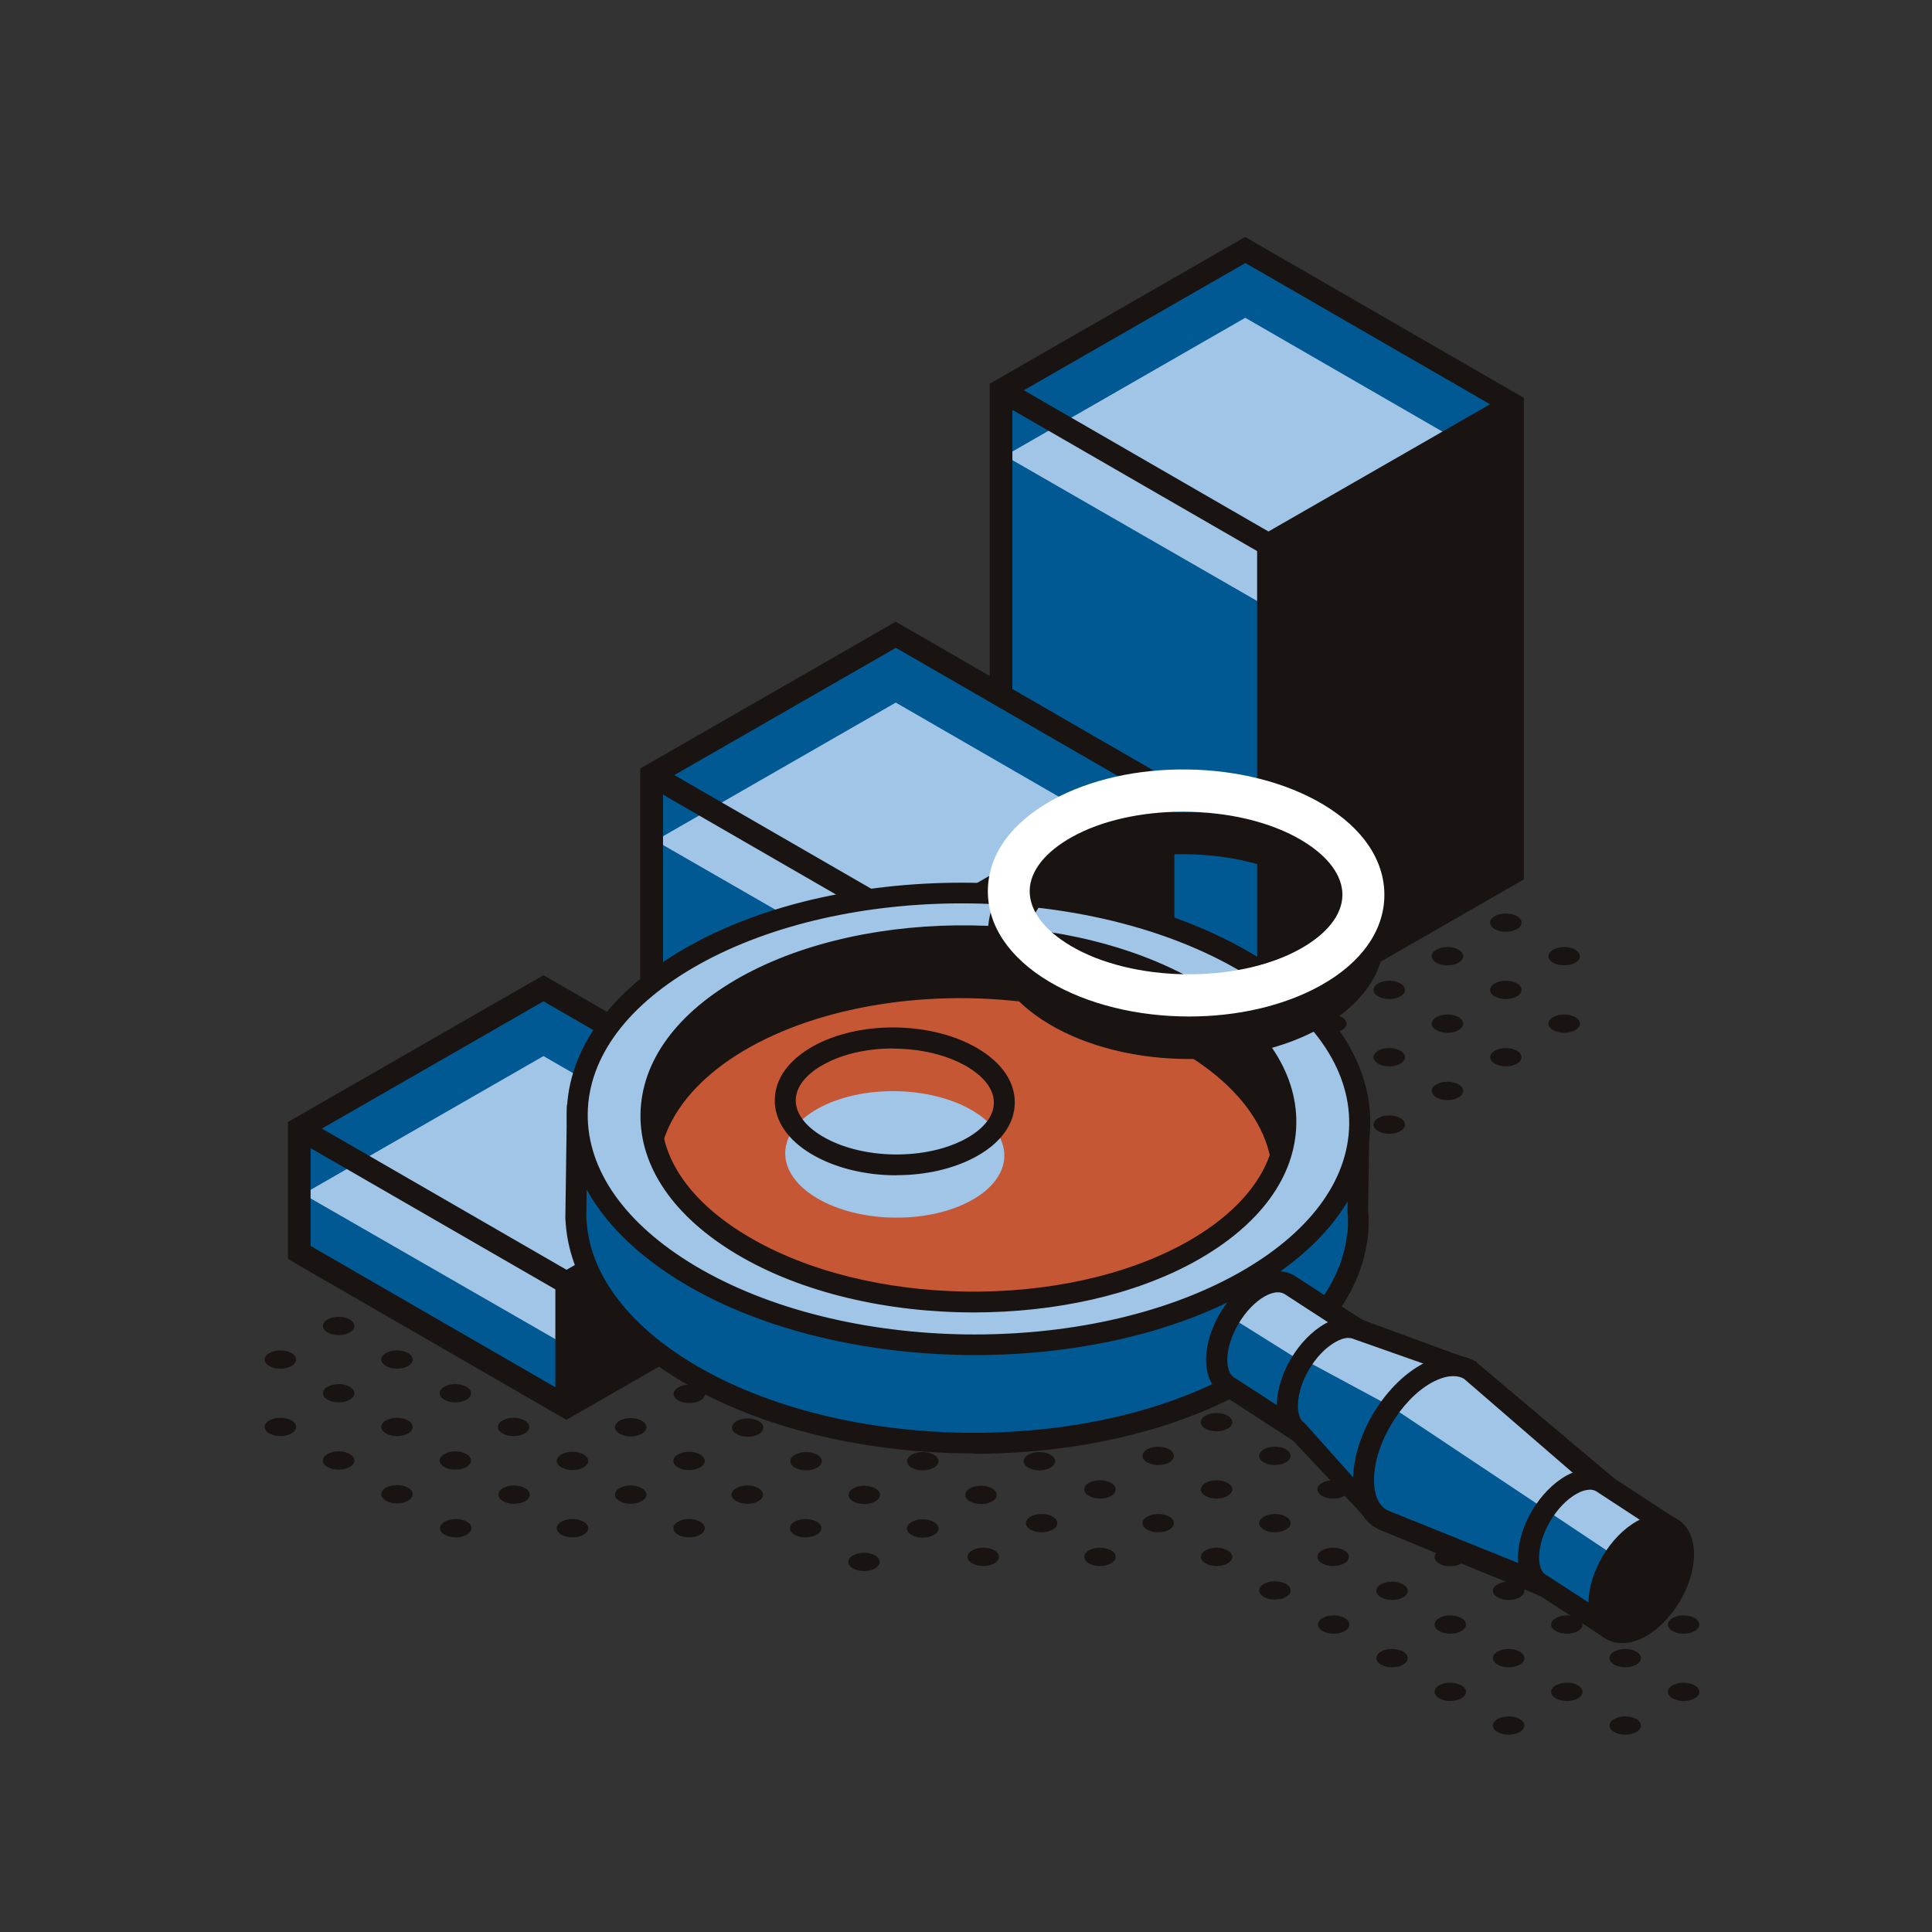 <?xml version="1.0" encoding="UTF-8"?><svg id="a" xmlns="http://www.w3.org/2000/svg" viewBox="0 0 145 145"><rect x="0" y="0" width="145" height="145" fill="#333333" stroke="none"/><defs><style>.b{fill:#fff;}.c{fill:#c55735;}.d{fill:#191411;}.e{fill:#a0c5e7;}.f{fill:#005992;}</style></defs><g><path class="d" d="M65.68,116.74c.46,.27,.46,.7,0,.97-.46,.27-1.21,.27-1.67,0-.46-.27-.46-.7,0-.97s1.21-.27,1.67,0Z"/><path class="d" d="M61.3,114.21c.46,.27,.46,.7,0,.97-.46,.27-1.21,.27-1.67,0-.46-.27-.46-.7,0-.97,.46-.27,1.21-.27,1.67,0Z"/><path class="d" d="M52.55,114.21c.46,.27,.46,.7,0,.97-.46,.27-1.21,.27-1.67,0-.46-.27-.46-.7,0-.97,.46-.27,1.21-.27,1.67,0Z"/><path class="d" d="M56.92,111.69c.46,.27,.46,.7,0,.97-.46,.27-1.21,.27-1.67,0s-.46-.7,0-.97c.46-.27,1.21-.27,1.67,0Z"/><path class="d" d="M43.8,114.21c.46,.27,.46,.7,0,.97-.46,.27-1.21,.27-1.67,0-.46-.27-.46-.7,0-.97,.46-.27,1.21-.27,1.67,0Z"/><path class="d" d="M48.17,111.69c.46,.27,.46,.7,0,.97-.46,.27-1.21,.27-1.67,0-.46-.27-.46-.7,0-.97,.46-.27,1.21-.27,1.67,0Z"/><path class="d" d="M52.55,109.16c.46,.27,.46,.7,0,.97-.46,.27-1.21,.27-1.67,0-.46-.27-.46-.7,0-.97,.46-.27,1.21-.27,1.67,0Z"/><path class="d" d="M35.04,114.21c.46,.27,.46,.7,0,.97-.46,.27-1.21,.27-1.67,0-.46-.27-.46-.7,0-.97,.46-.27,1.21-.27,1.67,0Z"/><path class="d" d="M39.42,111.69c.46,.27,.46,.7,0,.97-.46,.27-1.21,.27-1.67,0-.46-.27-.46-.7,0-.97,.46-.27,1.21-.27,1.67,0Z"/><path class="d" d="M43.8,109.16c.46,.27,.46,.7,0,.97-.46,.27-1.21,.27-1.67,0-.46-.27-.46-.7,0-.97,.46-.27,1.21-.27,1.67,0Z"/><path class="d" d="M48.17,106.63c.46,.27,.46,.7,0,.97-.46,.27-1.21,.27-1.67,0-.46-.27-.46-.7,0-.97,.46-.27,1.21-.27,1.67,0Z"/><path class="d" d="M30.63,111.66c.46,.27,.46,.7,0,.97-.46,.27-1.21,.27-1.67,0-.46-.27-.46-.7,0-.97,.46-.27,1.21-.27,1.67,0Z"/><path class="d" d="M35.01,109.13c.46,.27,.46,.7,0,.97-.46,.27-1.21,.27-1.67,0-.46-.27-.46-.7,0-.97,.46-.27,1.21-.27,1.67,0Z"/><path class="d" d="M39.38,106.61c.46,.27,.46,.7,0,.97-.46,.27-1.21,.27-1.67,0-.46-.27-.46-.7,0-.97,.46-.27,1.21-.27,1.67,0Z"/><path class="d" d="M43.76,104.08c.46,.27,.46,.7,0,.97-.46,.27-1.21,.27-1.67,0-.46-.27-.46-.7,0-.97,.46-.27,1.21-.27,1.67,0Z"/><path class="d" d="M26.25,109.13c.46,.27,.46,.7,0,.97-.46,.27-1.21,.27-1.67,0-.46-.27-.46-.7,0-.97,.46-.27,1.21-.27,1.67,0Z"/><path class="d" d="M30.63,106.61c.46,.27,.46,.7,0,.97-.46,.27-1.21,.27-1.67,0-.46-.27-.46-.7,0-.97s1.21-.27,1.67,0Z"/><path class="d" d="M35.01,104.08c.46,.27,.46,.7,0,.97-.46,.27-1.21,.27-1.67,0-.46-.27-.46-.7,0-.97,.46-.27,1.21-.27,1.67,0Z"/><path class="d" d="M39.38,101.55c.46,.27,.46,.7,0,.97-.46,.27-1.21,.27-1.67,0-.46-.27-.46-.7,0-.97,.46-.27,1.21-.27,1.67,0Z"/><path class="d" d="M21.88,106.61c.46,.27,.46,.7,0,.97-.46,.27-1.21,.27-1.67,0-.46-.27-.46-.7,0-.97,.46-.27,1.21-.27,1.67,0Z"/><path class="d" d="M26.25,104.08c.46,.27,.46,.7,0,.97-.46,.27-1.21,.27-1.67,0-.46-.27-.46-.7,0-.97,.46-.27,1.21-.27,1.67,0Z"/><path class="d" d="M30.63,101.55c.46,.27,.46,.7,0,.97-.46,.27-1.21,.27-1.67,0-.46-.27-.46-.7,0-.97,.46-.27,1.21-.27,1.67,0Z"/><path class="d" d="M35.01,99.03c.46,.27,.46,.7,0,.97-.46,.27-1.21,.27-1.67,0-.46-.27-.46-.7,0-.97s1.21-.27,1.67,0Z"/><path class="d" d="M21.88,101.55c.46,.27,.46,.7,0,.97-.46,.27-1.21,.27-1.67,0-.46-.27-.46-.7,0-.97,.46-.27,1.21-.27,1.67,0Z"/><path class="d" d="M26.25,99.03c.46,.27,.46,.7,0,.97-.46,.27-1.21,.27-1.67,0-.46-.27-.46-.7,0-.97,.46-.27,1.21-.27,1.67,0Z"/><path class="d" d="M30.63,96.5c.46,.27,.46,.7,0,.97-.46,.27-1.21,.27-1.67,0-.46-.27-.46-.7,0-.97,.46-.27,1.21-.27,1.67,0Z"/><path class="d" d="M70.09,114.23c.46,.27,.46,.7,0,.97-.46,.27-1.21,.27-1.67,0-.46-.27-.46-.7,0-.97,.46-.27,1.21-.27,1.67,0Z"/><path class="d" d="M74.46,111.71c.46,.27,.46,.7,0,.97-.46,.27-1.21,.27-1.67,0-.46-.27-.46-.7,0-.97,.46-.27,1.21-.27,1.67,0Z"/><path class="d" d="M78.84,109.18c.46,.27,.46,.7,0,.97-.46,.27-1.21,.27-1.67,0-.46-.27-.46-.7,0-.97,.46-.27,1.21-.27,1.67,0Z"/><path class="d" d="M83.22,106.65c.46,.27,.46,.7,0,.97-.46,.27-1.21,.27-1.67,0-.46-.27-.46-.7,0-.97,.46-.27,1.21-.27,1.67,0Z"/><path class="d" d="M87.59,104.13c.46,.27,.46,.7,0,.97-.46,.27-1.21,.27-1.67,0-.46-.27-.46-.7,0-.97,.46-.27,1.21-.27,1.67,0Z"/><path class="d" d="M91.97,101.6c.46,.27,.46,.7,0,.97-.46,.27-1.21,.27-1.67,0-.46-.27-.46-.7,0-.97,.46-.27,1.21-.27,1.67,0Z"/><path class="d" d="M96.34,100.04c-.46,.27-1.21,.27-1.67,0-.46-.27-.46-.7,0-.97,.46-.27,1.21-.27,1.67,0,.46,.27,.46,.7,0,.97Z"/><path class="d" d="M64.03,111.71c.46-.27,1.21-.27,1.67,0,.46,.27,.46,.7,0,.97-.46,.27-1.21,.27-1.67,0-.46-.27-.46-.7,0-.97Z"/><path class="d" d="M70.09,109.18c.46,.27,.46,.7,0,.97s-1.21,.27-1.67,0c-.46-.27-.46-.7,0-.97,.46-.27,1.21-.27,1.67,0Z"/><path class="d" d="M74.46,106.65c.46,.27,.46,.7,0,.97-.46,.27-1.21,.27-1.67,0-.46-.27-.46-.7,0-.97s1.21-.27,1.67,0Z"/><path class="d" d="M78.84,104.13c.46,.27,.46,.7,0,.97-.46,.27-1.21,.27-1.67,0-.46-.27-.46-.7,0-.97,.46-.27,1.21-.27,1.67,0Z"/><path class="d" d="M83.22,101.6c.46,.27,.46,.7,0,.97-.46,.27-1.21,.27-1.67,0-.46-.27-.46-.7,0-.97,.46-.27,1.21-.27,1.67,0Z"/><path class="d" d="M87.59,99.07c.46,.27,.46,.7,0,.97-.46,.27-1.21,.27-1.67,0-.46-.27-.46-.7,0-.97,.46-.27,1.21-.27,1.67,0Z"/><path class="d" d="M91.97,96.55c.46,.27,.46,.7,0,.97-.46,.27-1.21,.27-1.67,0-.46-.27-.46-.7,0-.97,.46-.27,1.21-.27,1.67,0Z"/><path class="d" d="M96.34,94.02c.46,.27,.46,.7,0,.97-.46,.27-1.21,.27-1.67,0-.46-.27-.46-.7,0-.97,.46-.27,1.21-.27,1.67,0Z"/><path class="d" d="M59.66,109.18c.46-.27,1.21-.27,1.67,0,.46,.27,.46,.7,0,.97-.46,.27-1.21,.27-1.67,0-.46-.27-.46-.7,0-.97Z"/><path class="d" d="M65.71,106.65c.46,.27,.46,.7,0,.97-.46,.27-1.21,.27-1.67,0-.46-.27-.46-.7,0-.97,.46-.27,1.21-.27,1.67,0Z"/><path class="d" d="M70.09,104.13c.46,.27,.46,.7,0,.97-.46,.27-1.21,.27-1.67,0-.46-.27-.46-.7,0-.97,.46-.27,1.21-.27,1.67,0Z"/><path class="d" d="M74.46,101.6c.46,.27,.46,.7,0,.97-.46,.27-1.21,.27-1.67,0s-.46-.7,0-.97c.46-.27,1.21-.27,1.67,0Z"/><path class="d" d="M78.84,99.07c.46,.27,.46,.7,0,.97-.46,.27-1.21,.27-1.67,0-.46-.27-.46-.7,0-.97,.46-.27,1.21-.27,1.67,0Z"/><path class="d" d="M83.22,96.55c.46,.27,.46,.7,0,.97-.46,.27-1.21,.27-1.67,0-.46-.27-.46-.7,0-.97,.46-.27,1.21-.27,1.67,0Z"/><path class="d" d="M87.59,94.02c.46,.27,.46,.7,0,.97-.46,.27-1.21,.27-1.67,0-.46-.27-.46-.7,0-.97,.46-.27,1.21-.27,1.67,0Z"/><path class="d" d="M91.97,91.49c.46,.27,.46,.7,0,.97-.46,.27-1.21,.27-1.67,0-.46-.27-.46-.7,0-.97,.46-.27,1.21-.27,1.67,0Z"/><path class="d" d="M96.34,88.97c.46,.27,.46,.7,0,.97-.46,.27-1.21,.27-1.67,0-.46-.27-.46-.7,0-.97,.46-.27,1.21-.27,1.67,0Z"/><path class="d" d="M100.72,86.44c.46,.27,.46,.7,0,.97-.46,.27-1.21,.27-1.67,0-.46-.27-.46-.7,0-.97,.46-.27,1.21-.27,1.67,0Z"/><path class="d" d="M105.1,83.92c.46,.27,.46,.7,0,.97-.46,.27-1.21,.27-1.67,0-.46-.27-.46-.7,0-.97,.46-.27,1.21-.27,1.67,0Z"/><path class="d" d="M109.47,81.39c.46,.27,.46,.7,0,.97-.46,.27-1.21,.27-1.67,0-.46-.27-.46-.7,0-.97,.46-.27,1.21-.27,1.67,0Z"/><path class="d" d="M113.85,78.86c.46,.27,.46,.7,0,.97-.46,.27-1.21,.27-1.67,0-.46-.27-.46-.7,0-.97,.46-.27,1.21-.27,1.67,0Z"/><path class="d" d="M118.23,76.34c.46,.27,.46,.7,0,.97-.46,.27-1.21,.27-1.67,0-.46-.27-.46-.7,0-.97,.46-.27,1.21-.27,1.67,0Z"/><path class="d" d="M55.28,106.66c.46-.27,1.21-.27,1.67,0,.46,.27,.46,.7,0,.97s-1.21,.27-1.67,0c-.46-.27-.46-.7,0-.97Z"/><path class="d" d="M61.34,104.13c.46,.27,.46,.7,0,.97-.46,.27-1.21,.27-1.67,0-.46-.27-.46-.7,0-.97,.46-.27,1.21-.27,1.67,0Z"/><path class="d" d="M65.71,101.6c.46,.27,.46,.7,0,.97-.46,.27-1.21,.27-1.67,0s-.46-.7,0-.97c.46-.27,1.21-.27,1.67,0Z"/><path class="d" d="M70.09,99.07c.46,.27,.46,.7,0,.97-.46,.27-1.21,.27-1.67,0-.46-.27-.46-.7,0-.97,.46-.27,1.21-.27,1.67,0Z"/><path class="d" d="M74.46,96.55c.46,.27,.46,.7,0,.97-.46,.27-1.21,.27-1.67,0-.46-.27-.46-.7,0-.97,.46-.27,1.21-.27,1.67,0Z"/><path class="d" d="M78.84,94.02c.46,.27,.46,.7,0,.97-.46,.27-1.21,.27-1.67,0-.46-.27-.46-.7,0-.97,.46-.27,1.21-.27,1.67,0Z"/><path class="d" d="M83.22,91.49c.46,.27,.46,.7,0,.97-.46,.27-1.21,.27-1.67,0-.46-.27-.46-.7,0-.97,.46-.27,1.21-.27,1.67,0Z"/><path class="d" d="M87.59,88.97c.46,.27,.46,.7,0,.97-.46,.27-1.21,.27-1.67,0-.46-.27-.46-.7,0-.97,.46-.27,1.21-.27,1.67,0Z"/><path class="d" d="M91.97,86.44c.46,.27,.46,.7,0,.97-.46,.27-1.21,.27-1.67,0-.46-.27-.46-.7,0-.97,.46-.27,1.21-.27,1.67,0Z"/><path class="d" d="M96.34,83.92c.46,.27,.46,.7,0,.97-.46,.27-1.21,.27-1.67,0s-.46-.7,0-.97c.46-.27,1.21-.27,1.67,0Z"/><path class="d" d="M100.72,81.39c.46,.27,.46,.7,0,.97-.46,.27-1.21,.27-1.67,0-.46-.27-.46-.7,0-.97,.46-.27,1.21-.27,1.67,0Z"/><path class="d" d="M105.1,78.86c.46,.27,.46,.7,0,.97-.46,.27-1.21,.27-1.67,0-.46-.27-.46-.7,0-.97,.46-.27,1.21-.27,1.67,0Z"/><path class="d" d="M109.47,76.34c.46,.27,.46,.7,0,.97-.46,.27-1.21,.27-1.67,0-.46-.27-.46-.7,0-.97,.46-.27,1.21-.27,1.67,0Z"/><path class="d" d="M113.85,73.81c.46,.27,.46,.7,0,.97-.46,.27-1.21,.27-1.67,0-.46-.27-.46-.7,0-.97,.46-.27,1.21-.27,1.67,0Z"/><path class="d" d="M118.23,71.28c.46,.27,.46,.7,0,.97-.46,.27-1.21,.27-1.67,0-.46-.27-.46-.7,0-.97,.46-.27,1.21-.27,1.67,0Z"/><path class="d" d="M50.9,104.13c.46-.27,1.21-.27,1.67,0,.46,.27,.46,.7,0,.97-.46,.27-1.21,.27-1.67,0-.46-.27-.46-.7,0-.97Z"/><path class="d" d="M56.96,101.6c.46,.27,.46,.7,0,.97-.46,.27-1.21,.27-1.67,0-.46-.27-.46-.7,0-.97,.46-.27,1.21-.27,1.67,0Z"/><path class="d" d="M61.34,99.07c.46,.27,.46,.7,0,.97-.46,.27-1.21,.27-1.67,0-.46-.27-.46-.7,0-.97,.46-.27,1.21-.27,1.67,0Z"/><path class="d" d="M65.71,96.55c.46,.27,.46,.7,0,.97-.46,.27-1.21,.27-1.67,0-.46-.27-.46-.7,0-.97,.46-.27,1.21-.27,1.67,0Z"/><path class="d" d="M70.09,94.02c.46,.27,.46,.7,0,.97-.46,.27-1.21,.27-1.67,0s-.46-.7,0-.97c.46-.27,1.21-.27,1.67,0Z"/><path class="d" d="M74.46,91.49c.46,.27,.46,.7,0,.97-.46,.27-1.21,.27-1.67,0-.46-.27-.46-.7,0-.97,.46-.27,1.21-.27,1.67,0Z"/><path class="d" d="M78.84,88.97c.46,.27,.46,.7,0,.97-.46,.27-1.21,.27-1.67,0-.46-.27-.46-.7,0-.97,.46-.27,1.21-.27,1.67,0Z"/><path class="d" d="M83.22,86.44c.46,.27,.46,.7,0,.97-.46,.27-1.21,.27-1.67,0-.46-.27-.46-.7,0-.97,.46-.27,1.21-.27,1.67,0Z"/><path class="d" d="M87.59,83.92c.46,.27,.46,.7,0,.97-.46,.27-1.21,.27-1.67,0-.46-.27-.46-.7,0-.97,.46-.27,1.21-.27,1.67,0Z"/><path class="d" d="M91.97,81.39c.46,.27,.46,.7,0,.97-.46,.27-1.21,.27-1.67,0-.46-.27-.46-.7,0-.97,.46-.27,1.21-.27,1.67,0Z"/><path class="d" d="M96.34,78.86c.46,.27,.46,.7,0,.97-.46,.27-1.21,.27-1.67,0-.46-.27-.46-.7,0-.97,.46-.27,1.21-.27,1.67,0Z"/><path class="d" d="M100.72,76.34c.46,.27,.46,.7,0,.97-.46,.27-1.21,.27-1.67,0-.46-.27-.46-.7,0-.97,.46-.27,1.21-.27,1.67,0Z"/><path class="d" d="M105.1,73.81c.46,.27,.46,.7,0,.97-.46,.27-1.21,.27-1.67,0-.46-.27-.46-.7,0-.97,.46-.27,1.21-.27,1.67,0Z"/><path class="d" d="M109.47,71.28c.46,.27,.46,.7,0,.97-.46,.27-1.21,.27-1.67,0-.46-.27-.46-.7,0-.97,.46-.27,1.21-.27,1.67,0Z"/><path class="d" d="M113.85,68.76c.46,.27,.46,.7,0,.97-.46,.27-1.21,.27-1.67,0-.46-.27-.46-.7,0-.97,.46-.27,1.21-.27,1.67,0Z"/><path class="d" d="M46.49,101.58c.46-.27,1.21-.27,1.67,0,.46,.27,.46,.7,0,.97-.46,.27-1.21,.27-1.67,0-.46-.27-.46-.7,0-.97Z"/><path class="d" d="M52.55,99.05c.46,.27,.46,.7,0,.97-.46,.27-1.21,.27-1.67,0-.46-.27-.46-.7,0-.97,.46-.27,1.21-.27,1.67,0Z"/><path class="d" d="M56.92,96.52c.46,.27,.46,.7,0,.97-.46,.27-1.21,.27-1.67,0-.46-.27-.46-.7,0-.97,.46-.27,1.21-.27,1.67,0Z"/><path class="d" d="M61.3,93.99c.46,.27,.46,.7,0,.97-.46,.27-1.21,.27-1.67,0-.46-.27-.46-.7,0-.97,.46-.27,1.21-.27,1.67,0Z"/><path class="d" d="M65.67,91.47c.46,.27,.46,.7,0,.97-.46,.27-1.21,.27-1.67,0-.46-.27-.46-.7,0-.97,.46-.27,1.21-.27,1.67,0Z"/><path class="d" d="M70.05,88.94c.46,.27,.46,.7,0,.97-.46,.27-1.21,.27-1.67,0-.46-.27-.46-.7,0-.97,.46-.27,1.21-.27,1.67,0Z"/><path class="d" d="M74.43,86.42c.46,.27,.46,.7,0,.97-.46,.27-1.21,.27-1.67,0-.46-.27-.46-.7,0-.97,.46-.27,1.21-.27,1.67,0Z"/><path class="d" d="M78.8,83.89c.46,.27,.46,.7,0,.97-.46,.27-1.21,.27-1.67,0-.46-.27-.46-.7,0-.97,.46-.27,1.21-.27,1.67,0Z"/><path class="d" d="M83.18,81.36c.46,.27,.46,.7,0,.97-.46,.27-1.21,.27-1.67,0-.46-.27-.46-.7,0-.97,.46-.27,1.21-.27,1.67,0Z"/><path class="d" d="M87.55,78.84c.46,.27,.46,.7,0,.97-.46,.27-1.21,.27-1.67,0-.46-.27-.46-.7,0-.97,.46-.27,1.21-.27,1.67,0Z"/><path class="d" d="M91.93,76.31c.46,.27,.46,.7,0,.97-.46,.27-1.21,.27-1.67,0-.46-.27-.46-.7,0-.97,.46-.27,1.21-.27,1.67,0Z"/><path class="d" d="M96.31,73.78c.46,.27,.46,.7,0,.97-.46,.27-1.21,.27-1.67,0-.46-.27-.46-.7,0-.97,.46-.27,1.21-.27,1.67,0Z"/><path class="d" d="M100.68,71.26c.46,.27,.46,.7,0,.97-.46,.27-1.21,.27-1.67,0-.46-.27-.46-.7,0-.97,.46-.27,1.21-.27,1.67,0Z"/><path class="d" d="M105.06,68.73c.46,.27,.46,.7,0,.97-.46,.27-1.21,.27-1.67,0-.46-.27-.46-.7,0-.97s1.21-.27,1.67,0Z"/><path class="d" d="M109.44,66.2c.46,.27,.46,.7,0,.97-.46,.27-1.21,.27-1.67,0-.46-.27-.46-.7,0-.97,.46-.27,1.21-.27,1.67,0Z"/><path class="d" d="M42.11,99.05c.46-.27,1.21-.27,1.67,0s.46,.7,0,.97c-.46,.27-1.21,.27-1.67,0-.46-.27-.46-.7,0-.97Z"/><path class="d" d="M48.17,96.52c.46,.27,.46,.7,0,.97-.46,.27-1.21,.27-1.67,0-.46-.27-.46-.7,0-.97,.46-.27,1.21-.27,1.67,0Z"/><path class="d" d="M52.55,93.99c.46,.27,.46,.7,0,.97-.46,.27-1.21,.27-1.67,0-.46-.27-.46-.7,0-.97,.46-.27,1.21-.27,1.67,0Z"/><path class="d" d="M56.92,91.47c.46,.27,.46,.7,0,.97-.46,.27-1.21,.27-1.67,0-.46-.27-.46-.7,0-.97,.46-.27,1.21-.27,1.67,0Z"/><path class="d" d="M61.3,88.94c.46,.27,.46,.7,0,.97-.46,.27-1.21,.27-1.67,0-.46-.27-.46-.7,0-.97,.46-.27,1.21-.27,1.67,0Z"/><path class="d" d="M65.67,86.42c.46,.27,.46,.7,0,.97-.46,.27-1.21,.27-1.67,0-.46-.27-.46-.7,0-.97,.46-.27,1.21-.27,1.67,0Z"/><path class="d" d="M68.38,83.89c.46-.27,1.21-.27,1.67,0,.46,.27,.46,.7,0,.97-.46,.27-1.21,.27-1.67,0-.46-.27-.46-.7,0-.97,.46-.27-.46,.27,0,0Z"/><path class="d" d="M74.43,81.36c.46,.27,.46,.7,0,.97-.46,.27-1.21,.27-1.67,0-.46-.27-.46-.7,0-.97,.46-.27,1.21-.27,1.67,0Z"/><path class="d" d="M78.8,78.84c.46,.27,.46,.7,0,.97-.46,.27-1.21,.27-1.67,0-.46-.27-.46-.7,0-.97,.46-.27,1.21-.27,1.67,0Z"/><path class="d" d="M83.18,76.31c.46,.27,.46,.7,0,.97-.46,.27-1.21,.27-1.67,0-.46-.27-.46-.7,0-.97,.46-.27,1.21-.27,1.67,0Z"/><path class="d" d="M87.55,73.78c.46,.27,.46,.7,0,.97-.46,.27-1.21,.27-1.67,0-.46-.27-.46-.7,0-.97,.46-.27,1.21-.27,1.67,0Z"/><path class="d" d="M91.93,71.26c.46,.27,.46,.7,0,.97-.46,.27-1.21,.27-1.67,0-.46-.27-.46-.7,0-.97,.46-.27,1.21-.27,1.67,0Z"/><path class="d" d="M96.31,68.73c.46,.27,.46,.7,0,.97-.46,.27-1.21,.27-1.67,0-.46-.27-.46-.7,0-.97,.46-.27,1.21-.27,1.67,0Z"/><path class="d" d="M100.68,66.2c.46,.27,.46,.7,0,.97-.46,.27-1.21,.27-1.67,0-.46-.27-.46-.7,0-.97,.46-.27,1.21-.27,1.67,0Z"/><path class="d" d="M37.74,96.52c.46-.27,1.21-.27,1.67,0,.46,.27,.46,.7,0,.97-.46,.27-1.21,.27-1.67,0-.46-.27-.46-.7,0-.97Z"/><path class="d" d="M43.79,93.99c.46,.27,.46,.7,0,.97-.46,.27-1.21,.27-1.67,0-.46-.27-.46-.7,0-.97,.46-.27,1.21-.27,1.67,0Z"/><path class="d" d="M48.17,91.47c.46,.27,.46,.7,0,.97-.46,.27-1.21,.27-1.67,0-.46-.27-.46-.7,0-.97,.46-.27,1.21-.27,1.67,0Z"/><path class="d" d="M52.55,88.94c.46,.27,.46,.7,0,.97-.46,.27-1.21,.27-1.67,0-.46-.27-.46-.7,0-.97,.46-.27,1.21-.27,1.67,0Z"/><path class="d" d="M33.36,94c.46-.27,1.21-.27,1.67,0,.46,.27,.46,.7,0,.97-.46,.27-1.21,.27-1.67,0-.46-.27-.46-.7,0-.97Z"/><path class="d" d="M39.42,91.47c.46,.27,.46,.7,0,.97-.46,.27-1.21,.27-1.67,0-.46-.27-.46-.7,0-.97,.46-.27,1.21-.27,1.67,0Z"/><path class="d" d="M122.81,129.02c.46,.27,.46,.7,0,.97-.46,.27-1.21,.27-1.67,0-.46-.27-.46-.7,0-.97,.46-.27,1.21-.27,1.67,0Z"/><path class="d" d="M127.19,126.49c.46,.27,.46,.7,0,.97-.46,.27-1.21,.27-1.67,0-.46-.27-.46-.7,0-.97,.46-.27,1.21-.27,1.67,0Z"/><path class="d" d="M114.06,129.02c.46,.27,.46,.7,0,.97s-1.21,.27-1.67,0c-.46-.27-.46-.7,0-.97,.46-.27,1.21-.27,1.67,0Z"/><path class="d" d="M118.43,126.49c.46,.27,.46,.7,0,.97-.46,.27-1.21,.27-1.67,0-.46-.27-.46-.7,0-.97s1.21-.27,1.67,0Z"/><path class="d" d="M122.81,123.96c.46,.27,.46,.7,0,.97-.46,.27-1.21,.27-1.67,0-.46-.27-.46-.7,0-.97,.46-.27,1.21-.27,1.67,0Z"/><path class="d" d="M127.19,121.44c.46,.27,.46,.7,0,.97-.46,.27-1.21,.27-1.67,0-.46-.27-.46-.7,0-.97,.46-.27,1.21-.27,1.67,0Z"/><path class="d" d="M109.68,126.49c.46,.27,.46,.7,0,.97-.46,.27-1.21,.27-1.67,0-.46-.27-.46-.7,0-.97,.46-.27,1.21-.27,1.67,0Z"/><path class="d" d="M114.06,123.96c.46,.27,.46,.7,0,.97-.46,.27-1.21,.27-1.67,0-.46-.27-.46-.7,0-.97,.46-.27,1.21-.27,1.67,0Z"/><path class="d" d="M118.43,121.44c.46,.27,.46,.7,0,.97-.46,.27-1.21,.27-1.67,0s-.46-.7,0-.97c.46-.27,1.21-.27,1.67,0Z"/><path class="d" d="M122.81,118.91c.46,.27,.46,.7,0,.97-.46,.27-1.21,.27-1.67,0-.46-.27-.46-.7,0-.97,.46-.27,1.21-.27,1.67,0Z"/><path class="d" d="M105.31,123.96c.46,.27,.46,.7,0,.97-.46,.27-1.21,.27-1.67,0-.46-.27-.46-.7,0-.97,.46-.27,1.21-.27,1.67,0Z"/><path class="d" d="M109.68,121.44c.46,.27,.46,.7,0,.97-.46,.27-1.21,.27-1.67,0-.46-.27-.46-.7,0-.97,.46-.27,1.21-.27,1.67,0Z"/><path class="d" d="M114.06,118.91c.46,.27,.46,.7,0,.97-.46,.27-1.21,.27-1.67,0-.46-.27-.46-.7,0-.97,.46-.27,1.21-.27,1.67,0Z"/><path class="d" d="M118.43,117.35c-.46,.27-1.21,.27-1.67,0-.46-.27-.46-.7,0-.97,.46-.27,2.14,.7,1.67,.97Z"/><path class="d" d="M100.93,121.44c.46,.27,.46,.7,0,.97-.46,.27-1.21,.27-1.67,0-.46-.27-.46-.7,0-.97,.46-.27,1.21-.27,1.67,0Z"/><path class="d" d="M105.31,118.91c.46,.27,.46,.7,0,.97-.46,.27-1.21,.27-1.67,0-.46-.27-.46-.7,0-.97,.46-.27,1.21-.27,1.67,0Z"/><path class="d" d="M109.68,116.38c.46,.27,.46,.7,0,.97-.46,.27-1.21,.27-1.67,0-.46-.27-.46-.7,0-.97,.46-.27,1.21-.27,1.67,0Z"/><path class="d" d="M114.06,114.82c-.46,.27-1.21,.27-1.67,0s-.46-.7,0-.97c.46-.27,2.14,.7,1.67,.97Z"/><path class="d" d="M96.52,118.88c.46,.27,.46,.7,0,.97-.46,.27-1.21,.27-1.67,0-.46-.27-.46-.7,0-.97,.46-.27,1.21-.27,1.67,0Z"/><path class="d" d="M100.89,116.36c.46,.27,.46,.7,0,.97-.46,.27-1.21,.27-1.67,0-.46-.27-.46-.7,0-.97,.46-.27,1.21-.27,1.67,0Z"/><path class="d" d="M105.27,113.83c.46,.27,.46,.7,0,.97-.46,.27-1.21,.27-1.67,0-.46-.27-.46-.7,0-.97,.46-.27,1.21-.27,1.67,0Z"/><path class="d" d="M109.64,112.27c-.46,.27-1.21,.27-1.67,0-.46-.27-.46-.7,0-.97,.46-.27,2.14,.7,1.67,.97Z"/><path class="d" d="M92.14,116.36c.46,.27,.46,.7,0,.97-.46,.27-1.21,.27-1.67,0-.46-.27-.46-.7,0-.97,.46-.27,1.21-.27,1.67,0Z"/><path class="d" d="M96.52,113.83c.46,.27,.46,.7,0,.97-.46,.27-1.21,.27-1.67,0-.46-.27-.46-.7,0-.97,.46-.27,1.21-.27,1.67,0Z"/><path class="d" d="M100.89,111.3c.46,.27,.46,.7,0,.97-.46,.27-1.21,.27-1.67,0-.46-.27-.46-.7,0-.97,.46-.27,1.21-.27,1.67,0Z"/><path class="d" d="M105.27,108.78c.46,.27,.46,.7,0,.97-.46,.27-1.21,.27-1.67,0-.46-.27-.46-.7,0-.97,.46-.27,1.21-.27,1.67,0Z"/><path class="d" d="M83.39,116.36c.46,.27,.46,.7,0,.97-.46,.27-1.21,.27-1.67,0-.46-.27-.46-.7,0-.97,.46-.27,1.21-.27,1.67,0Z"/><path class="d" d="M87.76,113.83c.46,.27,.46,.7,0,.97-.46,.27-1.21,.27-1.67,0-.46-.27-.46-.7,0-.97,.46-.27,1.21-.27,1.67,0Z"/><path class="d" d="M92.14,111.3c.46,.27,.46,.7,0,.97-.46,.27-1.21,.27-1.67,0-.46-.27-.46-.7,0-.97,.46-.27,1.21-.27,1.67,0Z"/><path class="d" d="M96.52,108.78c.46,.27,.46,.7,0,.97-.46,.27-1.21,.27-1.67,0-.46-.27-.46-.7,0-.97,.46-.27,1.21-.27,1.67,0Z"/><path class="d" d="M100.89,106.25c.46,.27,.46,.7,0,.97-.46,.27-1.21,.27-1.67,0-.46-.27-.46-.7,0-.97,.46-.27,1.21-.27,1.67,0Z"/><path class="d" d="M72.96,116.36c.46-.27,1.21-.27,1.67,0,.46,.27,.46,.7,0,.97-.46,.27-1.21,.27-1.67,0-.46-.27-.46-.7,0-.97Z"/><path class="d" d="M79.01,113.83c.46,.27,.46,.7,0,.97-.46,.27-1.21,.27-1.67,0-.46-.27-.46-.7,0-.97,.46-.27,1.21-.27,1.67,0Z"/><path class="d" d="M83.39,111.3c.46,.27,.46,.7,0,.97-.46,.27-1.21,.27-1.67,0-.46-.27-.46-.7,0-.97,.46-.27,1.21-.27,1.67,0Z"/><path class="d" d="M87.76,108.78c.46,.27,.46,.7,0,.97-.46,.27-1.21,.27-1.67,0-.46-.27-.46-.7,0-.97s1.21-.27,1.67,0Z"/><path class="d" d="M92.14,106.25c.46,.27,.46,.7,0,.97-.46,.27-1.21,.27-1.67,0-.46-.27-.46-.7,0-.97,.46-.27,1.21-.27,1.67,0Z"/><path class="d" d="M96.52,103.72c.46,.27,.46,.7,0,.97-.46,.27-1.21,.27-1.67,0-.46-.27-.46-.7,0-.97,.46-.27,1.21-.27,1.67,0Z"/></g><g><g><g><path class="f" d="M75.13,64.46V29.29l20.06,11.58v35.17l-20.06-11.58Z"/><polygon class="f" points="75.13 29.29 93.46 18.76 113.52 30.34 95.19 40.88 75.13 29.29"/><polygon class="e" points="75.42 34.21 93.46 23.85 113.52 35.43 95.02 45.49 75.42 34.21"/><path class="d" d="M93.46,17.78l-19.18,11.02v36.15l20.91,12.07,19.18-11.02V29.86l-20.91-12.07Zm.89,56.79l-18.37-10.6V30.76l18.37,10.6v33.21Zm-17.51-45.28l16.63-9.55,18.36,10.6-16.63,9.55-18.36-10.6Z"/></g><g><path class="f" d="M48.9,79.1v-20.93l20.06,11.58v20.93l-20.06-11.58Z"/><polygon class="f" points="48.9 58.17 67.23 47.64 87.29 59.23 68.96 69.76 48.9 58.17"/><polygon class="e" points="49.19 63.09 67.23 52.73 87.29 64.31 68.79 74.37 49.19 63.09"/><path class="d" d="M67.23,46.66l-19.18,11.02v21.91l20.91,12.07,19.18-11.02v-21.91l-20.91-12.07Zm.89,42.55l-18.36-10.6v-18.97l18.36,10.6v18.97Zm-17.51-31.04l16.63-9.55,18.36,10.6-16.63,9.55-18.36-10.6Z"/></g><g><path class="f" d="M22.46,94v-9.3l20.07,11.58v9.3l-20.07-11.58Z"/><polygon class="f" points="22.46 84.7 40.79 74.17 60.85 85.75 42.52 96.29 22.46 84.7"/><polygon class="e" points="22.75 89.62 40.79 79.26 60.85 90.84 42.35 100.89 22.75 89.62"/><path class="d" d="M40.79,73.19l-19.18,11.02v10.28l20.9,12.07,19.18-11.02v-10.28l-20.9-12.07Zm.88,30.92l-18.36-10.6v-7.34l18.37,10.6v7.34Zm-17.51-19.41l16.63-9.55,18.36,10.6-16.63,9.55-18.36-10.6Z"/></g></g><g><g><path class="f" d="M101.9,90.82l.09-6.27-2.75-.04s-.05-.06-.08-.09l-2.3,6.57h-.93l-2.35,3.16-10.29,4.07-14.35,1.37-10.44-1.73-9.63-8.14c.05-.27,.11-.53,.19-.8l-2.84-5.3s-.07,.08-.11,.12l-2.79-.04-.1,7.1c0,.09,0,.17,0,.26v.33l.04,.53c.34,4.01,3.13,7.99,8.39,11.13,11.37,6.79,29.96,7.06,41.53,.6,5.35-2.98,8.25-6.88,8.71-10.88h0l.04-.13c.04-.86,.05-1.17,0-1.81Z"/><path class="d" d="M73.08,109.08c-7.91,0-15.87-1.8-21.84-5.36-5.28-3.15-8.39-7.32-8.77-11.74l-.04-.53,.12-8.54,3.21,.05,.51-.6,.65,.9,2.99,5.58-.09,.3c-.03,.1-.05,.19-.08,.29l9.11,7.7,10.12,1.68,14.13-1.35,9.98-3.95,2.46-3.31h.77l2.57-7.34,.73,.89,3.17,.05-.1,7.02c.06,.66,.05,1,0,1.88l-.03,.17c-.52,4.42-3.76,8.5-9.12,11.49-5.69,3.17-13.06,4.75-20.47,4.75Zm-28.98-24.58l-.1,6.9,.04,.45c.33,3.9,3.18,7.63,8.01,10.52,11.14,6.65,29.41,6.91,40.74,.59,4.91-2.74,7.86-6.4,8.31-10.29l.04-.17c.04-.75,.04-1.04-.01-1.61v-.08l.08-5.49-1.51-.02-2.26,6.48-1.1-.02-2.25,3.03-10.71,4.2-14.45,1.38-10.75-1.78-10.14-8.57,.08-.45c.03-.19,.08-.38,.12-.57l-2.41-4.5-1.72-.02Z"/></g><g><path class="d" d="M45.54,84.48c1.11,1.53,2.37,3.27,3.44,4.75,.7-2.9,2.99-5.67,6.89-7.85,9.38-5.24,24.47-5.02,33.69,.49,3.79,2.26,6,5.07,6.64,7.95l3.21-5.09c-.31-.41-.65-.81-1.01-1.2,.7,.31,1.18,.53,1.37,.63h0c-.93-.93-8.38-11.66-8.38-11.66l-17-4.23-15.84,2.06-10.36,8.36-.73,3.29-1.15,.39c-.94,.83-.13,1.21-.79,2.1Z"/><path class="d" d="M95.86,91.86l-.41-1.86c-.62-2.79-2.79-5.37-6.28-7.45-9-5.37-23.76-5.58-32.91-.48-3.58,2-5.83,4.54-6.51,7.35l-.4,1.65-1-1.38c-1.07-1.48-2.34-3.22-3.44-4.75l-.34-.47,.34-.46c.14-.2,.14-.28,.14-.52,0-.51,.05-1.07,.77-1.71l.27-.15,.73-.25,.69-3.12,10.74-8.68,16.2-2.11,17.43,4.33,.17,.24c2.86,4.13,7.64,10.91,8.29,11.54l.48,.47-.45,.61h0l-4.52,7.17Zm-23.68-15.03c6.45,0,12.93,1.47,17.8,4.37,3.19,1.9,5.4,4.22,6.47,6.79l2.02-3.2c-.2-.24-.41-.48-.63-.72l-2.63-2.82,2.07,.92c-2.19-3-5.44-7.67-6.34-8.97l-16.56-4.12-15.47,2.01-9.97,8.05-.77,3.45-1.41,.48c-.13,.13-.13,.19-.13,.4,0,.24,0,.56-.15,.95,.73,1.01,1.51,2.09,2.25,3.11,1.11-2.63,3.42-4.97,6.77-6.84,4.63-2.59,10.64-3.87,16.68-3.87Z"/></g><path class="f" d="M97.53,107.5l4.46-7.69-5.16-3.35s-.06-.04-.09-.06h0c-.56-.32-1.34-.28-2.2,.2-1.75,.98-3.2,3.4-3.22,5.4-.01,.89,.25,1.54,.7,1.92h0c.08,.07,.17,.12,.26,.17l5.24,3.41Z"/><ellipse class="c" cx="72.46" cy="88.21" rx="13.3" ry="23.04" transform="translate(-16.79 159.39) rotate(-89.17)"/><g><path class="e" d="M52.1,71.68c-11.56,6.45-11.72,17.19-.35,23.97,11.37,6.79,29.96,7.06,41.53,.6,11.56-6.45,11.72-17.19,.35-23.97-11.37-6.79-29.96-7.06-41.53-.6Zm37.29,22.26c-9.38,5.24-24.47,5.02-33.69-.49-9.23-5.51-9.1-14.22,.28-19.45,9.38-5.24,24.47-5.02,33.69,.49,9.23,5.51,9.1,14.22-.28,19.45Z"/><path class="d" d="M73.19,101.7c-7.91,0-15.87-1.8-21.84-5.36-5.75-3.43-8.88-7.98-8.81-12.8,.07-4.82,3.33-9.27,9.18-12.54h0c11.76-6.57,30.74-6.29,42.31,.61,5.75,3.43,8.88,7.98,8.81,12.8-.07,4.82-3.33,9.27-9.18,12.54-5.69,3.17-13.06,4.75-20.47,4.75Zm-1-33.9c-7.13,0-14.23,1.52-19.71,4.57-5.34,2.98-8.31,6.95-8.37,11.19-.06,4.24,2.79,8.29,8.04,11.43,11.14,6.65,29.41,6.91,40.74,.59,5.34-2.98,8.31-6.95,8.37-11.19,.06-4.24-2.8-8.29-8.04-11.43-5.75-3.43-13.41-5.16-21.03-5.16Zm.9,30.7c-6.45,0-12.93-1.46-17.8-4.37-4.71-2.81-7.28-6.55-7.22-10.51,.06-3.97,2.73-7.62,7.52-10.3,9.59-5.35,25.06-5.13,34.48,.5,4.71,2.81,7.28,6.55,7.22,10.51-.06,3.97-2.73,7.62-7.52,10.3-4.64,2.59-10.65,3.87-16.68,3.87Zm-.81-27.51c-5.76,0-11.5,1.22-15.92,3.69-4.28,2.39-6.67,5.57-6.72,8.95-.05,3.38,2.24,6.63,6.46,9.14,9,5.37,23.76,5.58,32.91,.48h0c4.28-2.39,6.67-5.57,6.72-8.95,.05-3.38-2.24-6.63-6.46-9.14-4.65-2.77-10.83-4.17-16.99-4.17Z"/></g><g><path class="e" d="M73.02,83.37c3.18,1.9,3.14,4.91-.1,6.71-3.24,1.81-8.44,1.73-11.63-.17-3.18-1.9-3.14-4.91,.1-6.71,3.24-1.81,8.44-1.73,11.63,.17Z"/><path class="d" d="M67.29,88.21c-2.31,0-4.62-.54-6.4-1.6-1.79-1.07-2.77-2.52-2.74-4.08,.02-1.56,1.04-2.98,2.86-4,3.51-1.96,8.96-1.88,12.41,.18h0c1.79,1.07,2.77,2.52,2.74,4.08-.02,1.56-1.04,2.98-2.86,3.99-1.7,.95-3.85,1.42-6.01,1.42Zm-.27-9.52c-1.9,0-3.79,.4-5.24,1.22-1.31,.73-2.04,1.67-2.06,2.65-.01,.98,.69,1.94,1.98,2.71,2.96,1.77,7.83,1.84,10.84,.16,1.31-.73,2.04-1.67,2.05-2.65,.02-.98-.69-1.94-1.98-2.71-1.53-.91-3.57-1.37-5.6-1.37Z"/></g><polygon class="e" points="92.33 98.84 97.4 102.01 101.27 99.34 95.83 96.01 92.33 98.84"/><path class="d" d="M97.79,108.61l-5.94-3.86c-.1-.05-.22-.13-.34-.23-.65-.54-1-1.44-.99-2.53,.03-2.29,1.63-4.96,3.63-6.07,1.09-.6,2.14-.67,2.97-.2l.14,.09,5.77,3.75-5.25,9.04Zm-1.89-11.62c-.29,0-.62,.1-.97,.3-1.5,.84-2.8,3.01-2.82,4.73,0,.61,.14,1.07,.42,1.3l.19,.12,4.55,2.96,3.68-6.33-4.54-2.95c-.15-.09-.32-.13-.5-.13Z"/><path class="f" d="M101.99,99.81c-.56-.3-1.32-.25-2.16,.22-1.75,.98-3.2,3.4-3.22,5.4-.01,1.02,.34,1.73,.92,2.06h0l5.34,5.85,6.81-10.76-7.69-2.77Z"/><polygon class="e" points="97.8 102.01 104.37 105.55 108.89 102.13 100.94 99.56 97.8 102.01"/><path class="d" d="M103.05,114.53l-6.03-6.44c-.73-.4-1.21-1.4-1.19-2.67,.03-2.29,1.63-4.96,3.63-6.08,1.04-.58,2.06-.67,2.88-.25l8.5,3.12-7.79,12.31Zm-1.83-14.12c-.29,0-.63,.1-.99,.31-1.51,.84-2.8,3.01-2.82,4.73-.01,.68,.18,1.17,.52,1.37l4.77,5.34,5.83-9.22-6.9-2.43c-.12-.06-.26-.09-.42-.09Z"/><path class="f" d="M114.63,107.49h0c-.1-.07-.21-.12-.32-.17l-3.95-4.44c-.83-.53-2-.5-3.32,.23-2.56,1.43-4.67,4.96-4.71,7.89-.02,1.4,.44,2.41,1.2,2.92h0c.15,.1,.32,.19,.49,.25l5.41,1.64s.21,.12,.33,.17l6.01,2.98,4.36-7.73-5.52-3.74Z"/><polygon class="e" points="104.37 105.55 115.77 113.14 119.23 110.6 109.68 102.58 105.11 104.53 104.37 105.55"/><path class="d" d="M116.1,119.99l-12.42-5.12c-.14-.05-.37-.16-.58-.3-1.02-.69-1.57-1.96-1.55-3.58,.05-3.23,2.29-6.99,5.11-8.57,1.51-.84,3.02-.92,4.12-.2l10.4,8.76-5.09,9.01Zm-7.03-16.71c-.48,0-1.04,.17-1.64,.5-2.3,1.28-4.27,4.59-4.31,7.22-.02,1.07,.29,1.88,.86,2.26,.1,.07,.21,.12,.32,.16l11.17,4.5,3.64-6.46-9.21-7.96c-.23-.15-.51-.22-.83-.22Z"/><path class="f" d="M125.25,114.56l-5.01-3.28s-.06-.04-.09-.06h0c-.56-.32-1.34-.28-2.2,.2-1.75,.98-3.2,3.4-3.22,5.4-.02,1.1,.4,1.84,1.06,2.13l5.15,3.36,4.32-7.76Z"/><polygon class="e" points="116.05 113.34 121.45 116.94 124.46 114.03 119.1 111.03 116.05 113.34"/><path class="d" d="M120.69,123.1l-5.34-3.48c-.88-.37-1.44-1.42-1.42-2.8,.03-2.29,1.63-4.96,3.63-6.07,1.08-.6,2.14-.68,2.97-.2l.14,.09,5.61,3.67-5.6,8.79Zm-1.39-11.29c-.29,0-.62,.1-.97,.3-1.51,.84-2.8,3-2.82,4.73-.01,.72,.2,1.23,.59,1.4l4.56,2.96,3.55-6.39-4.4-2.88c-.15-.09-.32-.13-.51-.13Z"/><path class="d" d="M125.86,113.99c-.84-.5-1.91-.44-3.01,.18-2,1.12-3.59,3.78-3.63,6.07-.02,1.26,.43,2.23,1.27,2.74,.38,.22,.8,.34,1.25,.34,.56,0,1.16-.17,1.77-.51,2-1.12,3.59-3.78,3.63-6.08,.02-1.26-.43-2.23-1.28-2.73Z"/><g><path class="d" d="M89.24,79.48c-3.79,0-7.59-.88-10.52-2.63-2.99-1.79-4.62-4.22-4.58-6.86,.04-2.64,1.74-5.02,4.78-6.72,5.77-3.22,14.72-3.09,20.39,.3h0c3,1.79,4.62,4.22,4.59,6.86-.04,2.64-1.74,5.03-4.78,6.72-2.79,1.56-6.33,2.33-9.87,2.33Zm-.45-15.37c-3.04,0-6.06,.63-8.34,1.9-2.02,1.13-3.15,2.56-3.17,4.03-.02,1.47,1.06,2.93,3.05,4.12,4.64,2.77,12.54,2.88,17.25,.25,2.02-1.13,3.15-2.56,3.17-4.03,.02-1.47-1.06-2.93-3.05-4.12h0c-2.4-1.43-5.66-2.15-8.91-2.15Z"/><path class="b" d="M89.24,76.29c-3.79,0-7.59-.88-10.52-2.63-2.99-1.79-4.62-4.22-4.58-6.86,.04-2.64,1.74-5.02,4.78-6.72,5.77-3.22,14.72-3.09,20.39,.3h0c3,1.79,4.62,4.22,4.59,6.86-.04,2.64-1.74,5.03-4.78,6.72-2.79,1.56-6.33,2.33-9.87,2.33Zm-.45-15.37c-3.04,0-6.06,.63-8.34,1.9-2.02,1.13-3.15,2.56-3.17,4.03-.02,1.47,1.06,2.93,3.05,4.12,4.64,2.77,12.54,2.88,17.25,.25,2.02-1.13,3.15-2.56,3.17-4.03,.02-1.47-1.06-2.93-3.05-4.12h0c-2.4-1.43-5.66-2.15-8.91-2.15Z"/></g></g></g></svg>